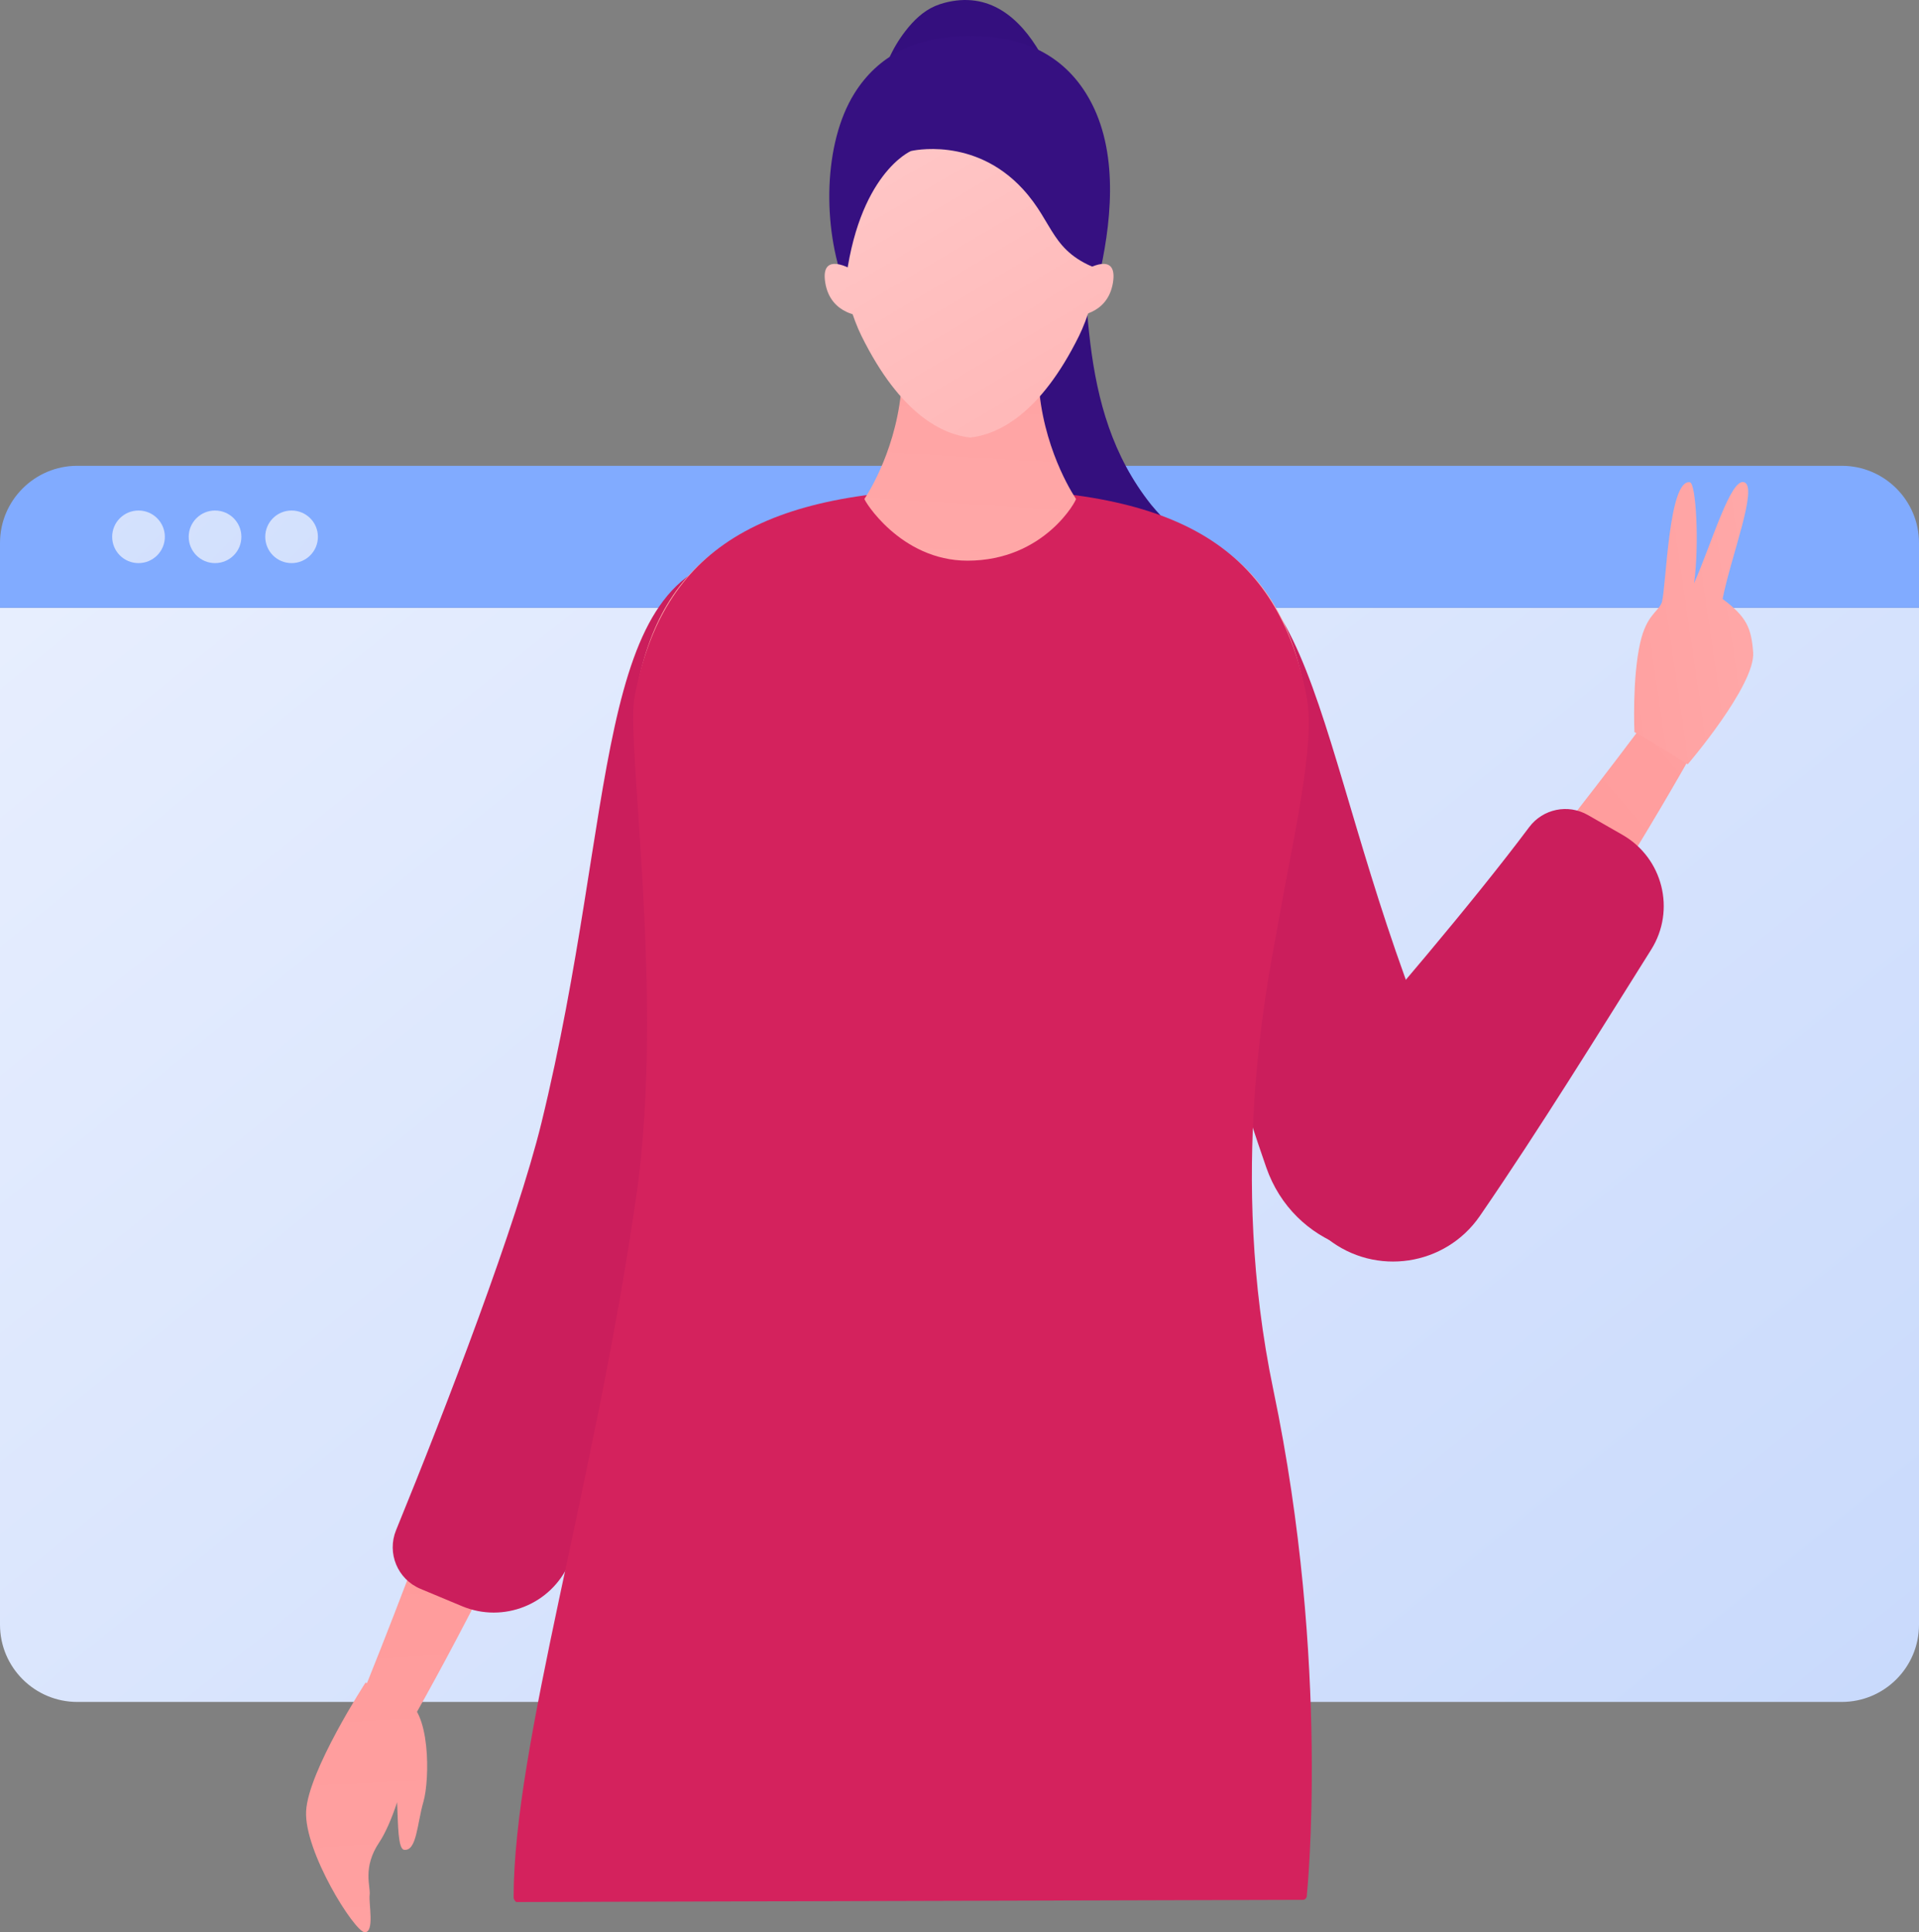 <svg width="143" height="144" viewBox="0 0 143 144" fill="none" xmlns="http://www.w3.org/2000/svg">
<rect x="0" y="0" width="143" height="144" fill="#808080" stroke="none"/>
<path d="M137.239 126.829H5.764C2.583 126.829 0 124.252 0 121.072V45.293H143V121.072C143 124.252 140.42 126.829 137.239 126.829Z" fill="url(#paint0_linear)"/>
<path d="M137.239 34.711H5.764C2.583 34.711 0 37.288 0 40.464V45.293H143V40.464C143 37.288 140.42 34.711 137.239 34.711Z" fill="#81ABFF"/>
<path d="M10.322 41.963C11.405 41.963 12.284 41.086 12.284 40.003C12.284 38.921 11.405 38.044 10.322 38.044C9.238 38.044 8.359 38.921 8.359 40.003C8.359 41.086 9.238 41.963 10.322 41.963Z" fill="url(#paint1_linear)"/>
<path d="M16.025 41.963C17.109 41.963 17.987 41.086 17.987 40.003C17.987 38.921 17.109 38.044 16.025 38.044C14.941 38.044 14.062 38.921 14.062 40.003C14.062 41.086 14.941 41.963 16.025 41.963Z" fill="url(#paint2_linear)"/>
<path d="M23.69 40.003C23.69 41.088 22.81 41.963 21.728 41.963C20.645 41.963 19.766 41.084 19.766 40.003C19.766 38.919 20.645 38.044 21.728 38.044C22.81 38.044 23.69 38.919 23.69 40.003Z" fill="url(#paint3_linear)"/>
<path d="M112.898 66.268C107.981 72.317 102.658 79.274 97.751 85.15C100.065 86.586 102.379 88.016 104.707 89.428C109.531 82.594 113.954 75.742 117.869 69.724C123.859 60.435 128.042 52.788 128.866 50.904C130.493 47.309 127.69 46.682 124.931 50.569C123.57 52.512 118.805 58.909 112.898 66.268Z" fill="url(#paint4_linear)"/>
<path d="M87.401 41.323C82.171 41.861 87.802 68.168 94.357 86.991C96.399 92.861 103.069 94.99 107.997 92.323C109.932 91.276 110.766 88.931 110.032 86.858L107.94 80.936C98.042 58.654 98.889 40.65 87.401 41.323Z" fill="#CB1E5C"/>
<path d="M113.954 61.635C109.704 67.316 103.149 74.973 97.883 81.005C94.931 84.388 95.416 89.548 98.942 92.323C102.505 95.129 107.705 94.35 110.275 90.616C114.741 84.119 119.226 76.837 123.041 70.768C124.891 67.823 123.915 63.937 120.897 62.209L118.32 60.733C116.846 59.888 114.973 60.276 113.954 61.635Z" fill="#CB1E5C"/>
<path d="M70.361 0.216C70.135 0.275 69.909 0.355 69.68 0.451C68.794 0.832 68.077 1.529 67.486 2.292C65.444 4.921 65.088 8.009 65.298 11.222C65.912 20.587 68.867 31.385 75.87 38.047C79.525 41.522 84.443 43.426 89.499 42.839C90.877 42.68 91.372 42.352 91.372 42.352C90.502 42.928 86.289 38.246 85.794 37.626C79.99 30.343 81.332 21.144 80.209 12.505C79.621 7.962 76.969 -1.549 70.361 0.216Z" fill="#340F7E"/>
<path d="M55.959 41.181C47.466 41.914 49.853 60.71 42.572 83.973C39.998 92.184 35.974 102.299 32.79 111.206C29.559 120.067 26.558 127.459 25.605 129.631C23.709 134.002 25.701 136.071 27.932 132.815C29.118 131.133 33.491 123.592 38.328 113.657C42.784 104.421 48.153 93.418 52.486 82.192C61.434 59.138 62.71 41.098 55.959 41.181Z" fill="url(#paint5_linear)"/>
<path d="M40.344 83.688C46.088 60.183 44.082 42.497 55.571 41.367C62.321 41.287 64.353 60.972 55.405 84.023C51.825 93.299 46.622 106.855 42.409 116.495C41.071 119.56 37.518 120.986 34.427 119.692L31.329 118.399C29.622 117.686 28.816 115.733 29.516 114.025C33.265 104.859 38.521 91.143 40.344 83.688Z" fill="#CB1E5C"/>
<path d="M47.581 50.738C49.666 40.852 56.768 36.74 72.328 36.74C87.887 36.74 94.989 40.856 97.074 50.738C98.093 55.566 93.684 66.049 91.38 75.981C88.863 86.825 88.378 96.953 88.378 96.953H54.421C54.421 96.953 54.129 87.903 52.293 77.059C50.679 67.518 46.562 55.58 47.581 50.738Z" fill="url(#paint6_linear)"/>
<path d="M38.273 141.413C38.273 130.029 44.343 110.543 47.421 89.087C49.566 74.141 46.617 55.351 47.285 51.909C49.416 40.919 56.671 36.435 72.327 36.435C87.982 36.435 95.237 40.919 97.369 51.909C98.056 55.444 96.389 62.298 95.121 69.478C94.434 73.358 91.502 87.382 94.888 103.579C99.172 124.07 97.385 141.208 97.385 141.208C97.395 141.307 97.365 141.404 97.302 141.477C97.246 141.543 97.166 141.576 97.083 141.576C97.077 141.576 97.067 141.576 97.06 141.576L38.493 141.738C38.396 141.729 38.273 141.516 38.273 141.413Z" fill="#D4225D"/>
<path d="M31.553 134.267C31.079 135.902 31.055 137.971 30.112 137.845C29.651 137.782 29.664 135.965 29.591 134.304C29.179 135.567 28.691 136.648 28.266 137.282C26.985 139.185 27.629 140.591 27.546 141.208C27.463 141.825 27.934 144.027 27.171 143.987C26.407 143.947 22.662 137.975 22.811 134.977C22.957 131.979 27.24 125.386 27.24 125.386L30.082 126.65C32.105 127.3 32.028 132.635 31.553 134.267Z" fill="url(#paint7_linear)"/>
<path d="M125.933 35.941C126.381 36.024 126.643 40.517 126.238 43.469C127.563 40.468 128.957 35.616 129.967 35.934C131.032 36.269 129.017 41.37 128.363 44.633C130.156 45.963 130.505 46.798 130.641 48.606C130.827 51.043 125.766 56.956 125.766 56.956C125.766 56.956 123.25 55.341 121.795 54.558C121.795 54.558 121.616 50.609 122.22 47.919C122.702 45.78 123.572 45.618 123.844 44.872V44.868C123.798 44.895 123.844 44.868 123.844 44.868C124.173 43.608 124.342 35.649 125.933 35.941Z" fill="url(#paint8_linear)"/>
<path d="M64.416 37.175C64.416 37.175 66.637 33.971 67.135 29.312C67.636 24.629 66.783 20.139 66.783 20.139L72.298 20.431L77.813 20.139C77.813 20.139 76.96 24.633 77.461 29.312C77.963 33.971 80.18 37.175 80.18 37.175C80.257 37.218 77.853 41.781 72.092 41.781C67.075 41.781 64.339 37.215 64.416 37.175Z" fill="url(#paint9_linear)"/>
<path d="M72.3 3.233C85.363 3.031 82.945 19.897 80.409 25.027C77.48 30.95 74.326 32.373 72.3 32.608C70.272 32.373 67.121 30.95 64.192 25.027C61.655 19.897 59.238 3.031 72.3 3.233Z" fill="url(#paint10_linear)"/>
<path d="M76.224 14.094C72.575 10.118 67.88 11.255 67.88 11.255C67.88 11.255 63.899 12.953 62.972 21.346C61.252 16.876 61.369 10.655 63.66 6.974C65.423 4.139 68.255 2.703 72.077 2.703C72.156 2.703 72.233 2.703 72.286 2.706C72.366 2.706 72.445 2.703 72.522 2.703C76.343 2.703 79.176 4.142 80.939 6.977C83.326 10.818 82.904 15.951 82.008 20.113C78.293 18.796 78.581 16.664 76.224 14.094Z" fill="#361081"/>
<path d="M80.875 20.126C80.875 20.126 83.332 18.614 82.934 21.068C82.535 23.522 80.111 23.555 80.111 23.555L80.875 20.126Z" fill="url(#paint11_linear)"/>
<path d="M63.556 20.126C63.556 20.126 61.098 18.614 61.497 21.068C61.895 23.522 64.319 23.555 64.319 23.555L63.556 20.126Z" fill="url(#paint12_linear)"/>
<defs>
<linearGradient id="paint0_linear" x1="24.711" y1="26.544" x2="217.245" y2="264.389" gradientUnits="userSpaceOnUse">
<stop stop-color="#E7EEFE"/>
<stop offset="1" stop-color="#AAC5FA"/>
</linearGradient>
<linearGradient id="paint1_linear" x1="-42.01" y1="-10.883" x2="118.925" y2="145.987" gradientUnits="userSpaceOnUse">
<stop stop-color="#E7EEFE"/>
<stop offset="1" stop-color="#AAC5FA"/>
</linearGradient>
<linearGradient id="paint2_linear" x1="-36.307" y1="-10.883" x2="124.628" y2="145.987" gradientUnits="userSpaceOnUse">
<stop stop-color="#E7EEFE"/>
<stop offset="1" stop-color="#AAC5FA"/>
</linearGradient>
<linearGradient id="paint3_linear" x1="-30.607" y1="-10.883" x2="130.328" y2="145.988" gradientUnits="userSpaceOnUse">
<stop stop-color="#E7EEFE"/>
<stop offset="1" stop-color="#AAC5FA"/>
</linearGradient>
<linearGradient id="paint4_linear" x1="289.873" y1="-80.073" x2="41.138" y2="133.402" gradientUnits="userSpaceOnUse">
<stop stop-color="#FFCDCD"/>
<stop offset="1" stop-color="#FF8686"/>
</linearGradient>
<linearGradient id="paint5_linear" x1="55.797" y1="346.201" x2="38.857" y2="19.091" gradientUnits="userSpaceOnUse">
<stop stop-color="#FFCDCD"/>
<stop offset="1" stop-color="#FF8686"/>
</linearGradient>
<linearGradient id="paint6_linear" x1="65.858" y1="158.796" x2="79.572" y2="-67.356" gradientUnits="userSpaceOnUse">
<stop stop-color="#FFCDCD"/>
<stop offset="1" stop-color="#FF8686"/>
</linearGradient>
<linearGradient id="paint7_linear" x1="38.422" y1="347.102" x2="21.481" y2="19.991" gradientUnits="userSpaceOnUse">
<stop stop-color="#FFCDCD"/>
<stop offset="1" stop-color="#FF8686"/>
</linearGradient>
<linearGradient id="paint8_linear" x1="186.083" y1="37.701" x2="80.458" y2="53.056" gradientUnits="userSpaceOnUse">
<stop stop-color="#FFCDCD"/>
<stop offset="1" stop-color="#FF8686"/>
</linearGradient>
<linearGradient id="paint9_linear" x1="64.155" y1="171.165" x2="79.096" y2="-75.225" gradientUnits="userSpaceOnUse">
<stop stop-color="#FFCDCD"/>
<stop offset="1" stop-color="#FF8686"/>
</linearGradient>
<linearGradient id="paint10_linear" x1="62.529" y1="-0.357" x2="122.514" y2="100.98" gradientUnits="userSpaceOnUse">
<stop stop-color="#FFCDCD"/>
<stop offset="1" stop-color="#FF8686"/>
</linearGradient>
<linearGradient id="paint11_linear" x1="66.838" y1="-2.909" x2="126.823" y2="98.428" gradientUnits="userSpaceOnUse">
<stop stop-color="#FFCDCD"/>
<stop offset="1" stop-color="#FF8686"/>
</linearGradient>
<linearGradient id="paint12_linear" x1="53.226" y1="5.15" x2="113.211" y2="106.488" gradientUnits="userSpaceOnUse">
<stop stop-color="#FFCDCD"/>
<stop offset="1" stop-color="#FF8686"/>
</linearGradient>
</defs>
</svg>
